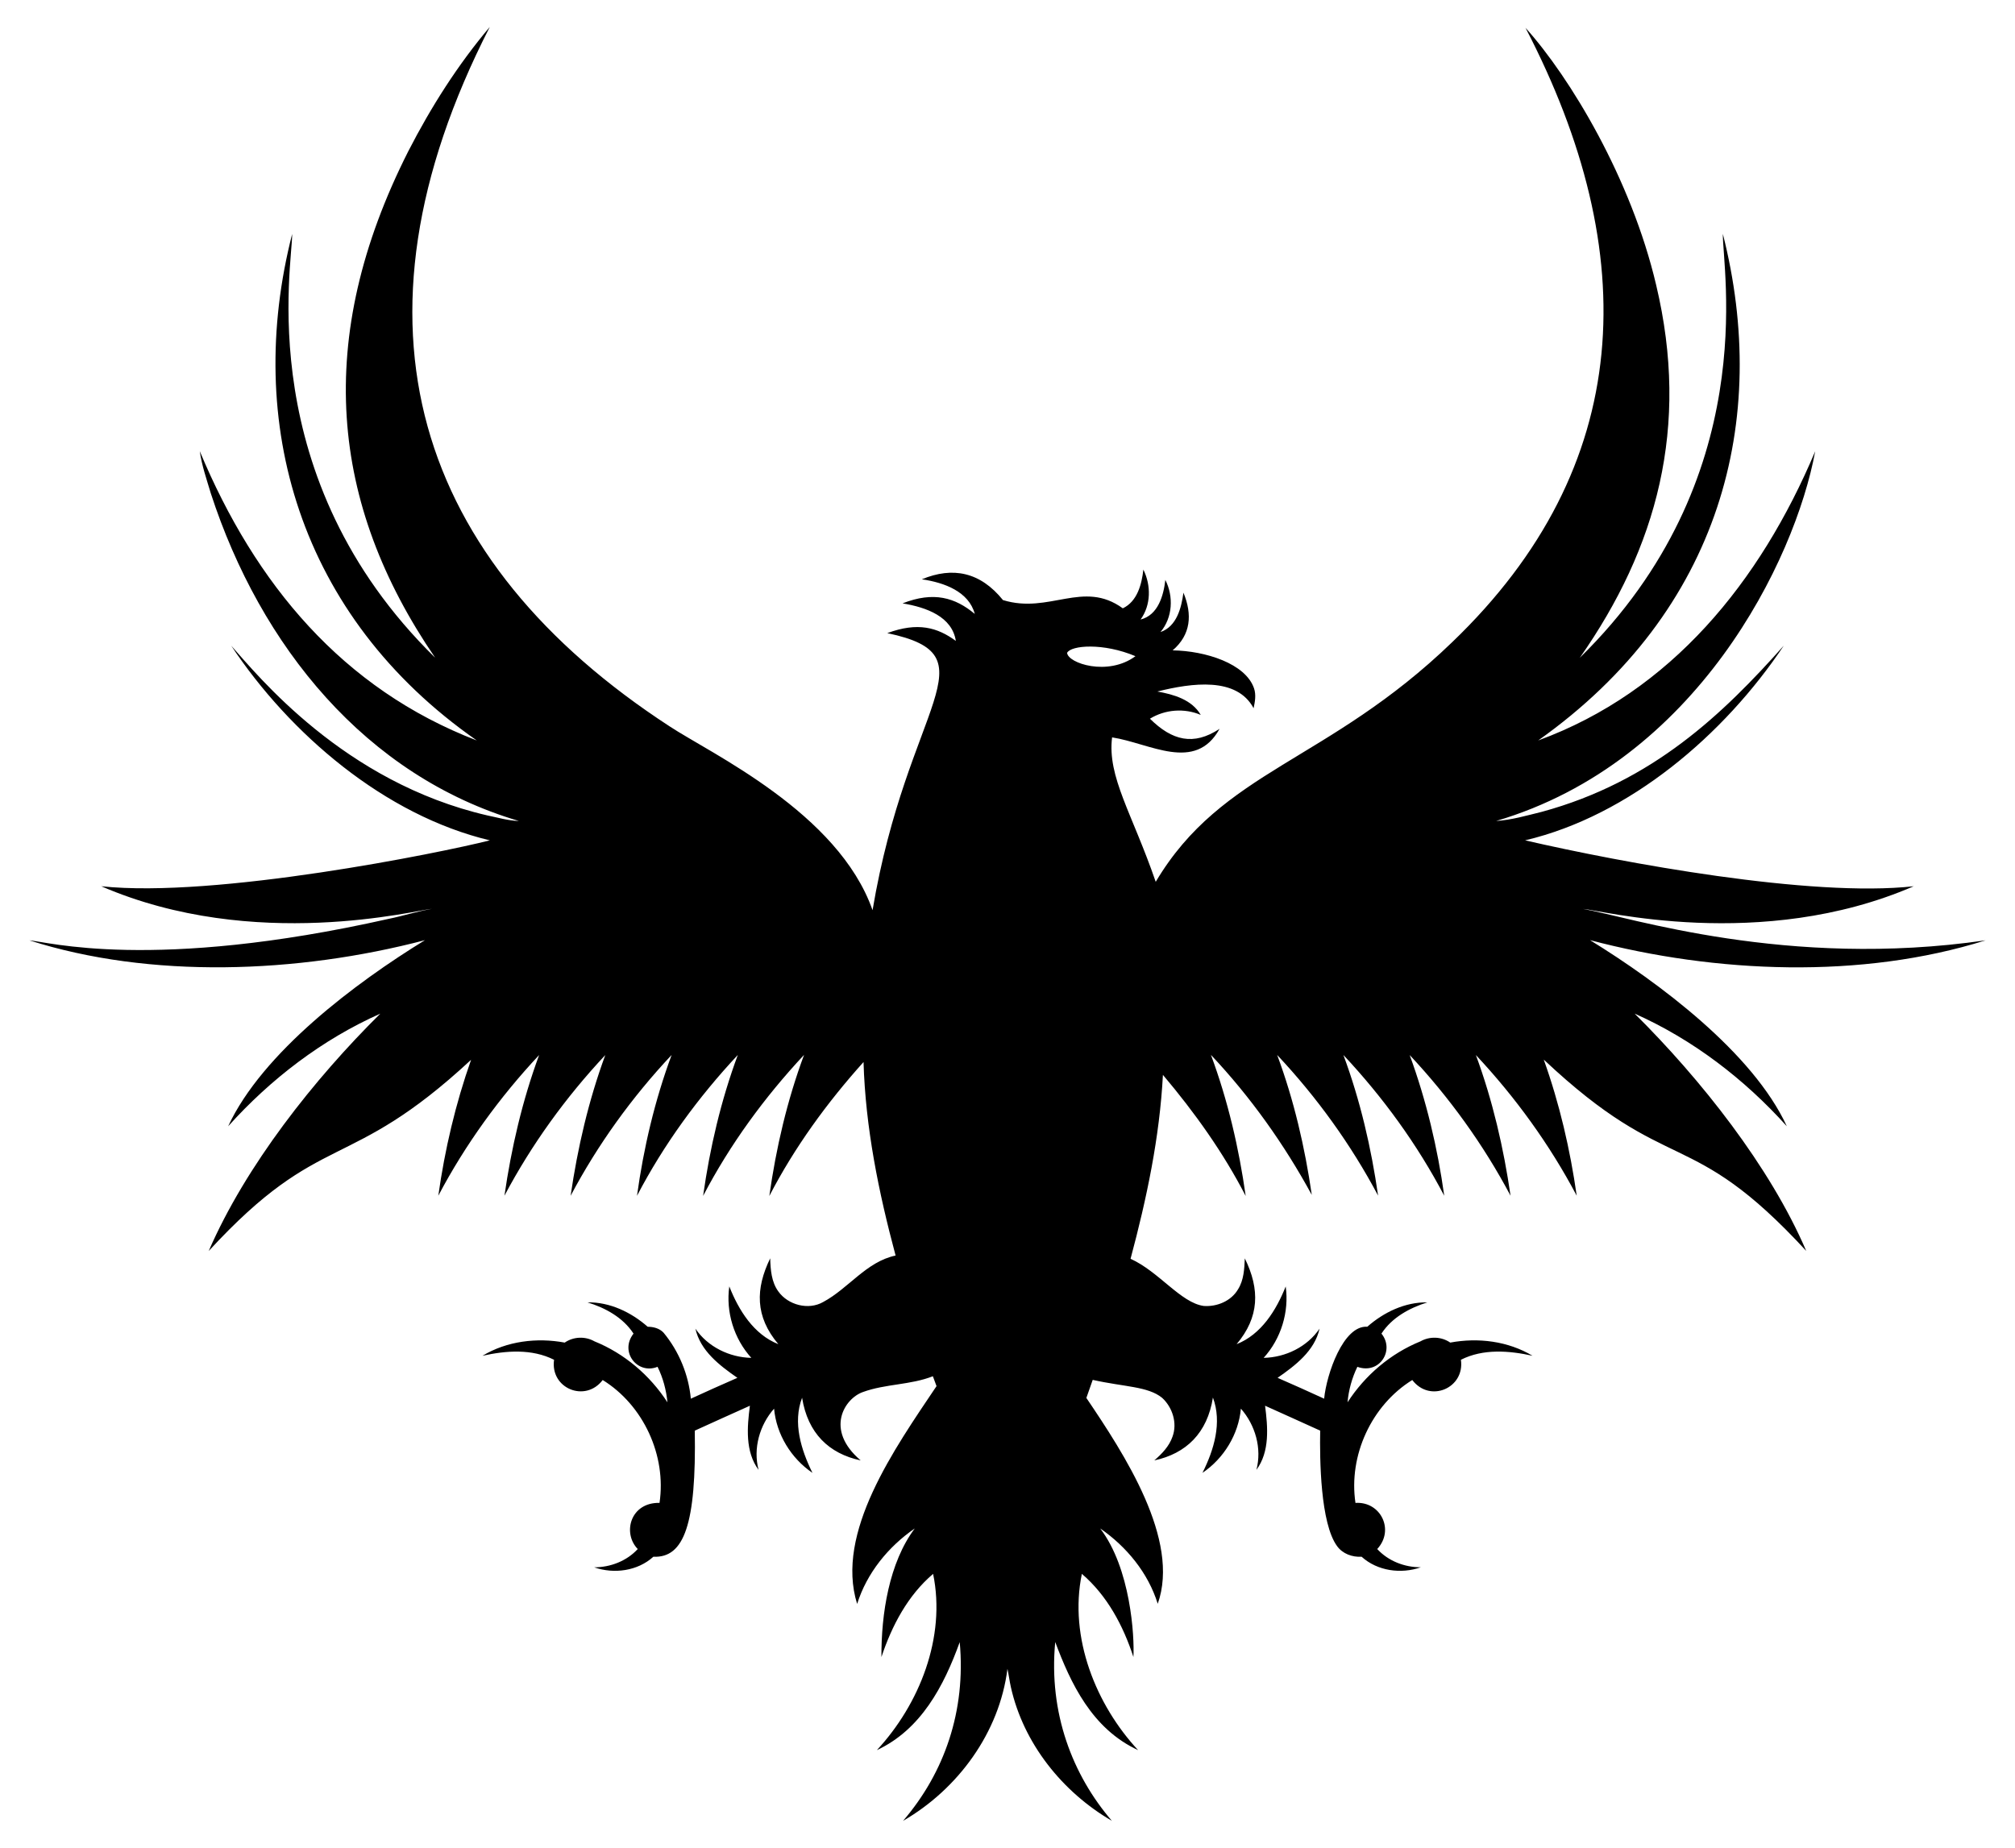 <?xml version="1.0" encoding="utf-8"?>

<!DOCTYPE svg PUBLIC "-//W3C//DTD SVG 1.1//EN" "http://www.w3.org/Graphics/SVG/1.1/DTD/svg11.dtd">
<svg version="1.1" id="Layer_1" xmlns="http://www.w3.org/2000/svg" xmlns:xlink="http://www.w3.org/1999/xlink" x="0px" y="0px"
	 viewBox="0 0 1797.081 1648.071" enable-background="new 0 0 1797.081 1648.071" xml:space="preserve">
<path d="M364.211,134.748c20.194-39.306,44.04-76.926,72.602-110.713c-136.043,265.749-65.2,476.886,160.354,623.809
	c36.582,24.179,150.39,76.798,181.022,163.99c31.074-184.706,109.25-226.901,13.119-247.139c27.305-10.094,44.731-5.05,61.154,6.944
	c-3.319-21.572-26.051-29.935-47.528-33.476c27.764-10.904,46.901-5.205,64.43,9.417c-5.294-19.816-26.984-27.965-47.233-30.888
	c27.608-11.479,52.139-6.538,72.357,18.523c41.395,12.782,71.542-18.381,106.881,7.37c12.971-6.174,16.885-21.471,18.343-34.541
	c6.944,14.036,6.879,31.56-2.489,44.515c15.575-3.832,20.521-21.373,22.077-35.327c7.501,14.773,6.551,33.623-4.324,46.513
	c14.543-5.012,18.621-21.602,20.472-35.13c8.076,19.592,6.656,37.449-9.614,51.459c29.272,0.435,65.106,11.761,72.602,33.967
	c1.916,5.749,0.835,11.874-0.426,17.639c-14.952-28.099-54.908-22.635-85.835-14.904c14.543,2.604,30.774,7.19,38.717,20.882
	c-14.641-6.256-31.773-4.913-45.317,3.374c19.777,19.571,38.895,24.37,62.104,9.024c-21.743,39.301-62.122,12.799-95.858,7.632
	c-4.416,35.156,17.884,67.722,38.913,128.827c59.26-99.805,153.197-106.402,264.434-213.794
	c163.077-156.472,170.018-346.606,65.363-547.899c39.564,43.858,94.308,134.531,116.544,229.5
	c30.132,126.654,0.692,234.047-68.115,332.336c162.798-159.651,127.003-346.692,127.566-378.062
	c41.949,165.09-1.03,335.781-164.678,451.827c118.403-43.399,197.968-141.424,247.041-257.948
	c-18.037,97.961-106.049,277.125-284.546,329.764c13.807-0.884,27.203-4.848,40.6-8.123
	c99.228-26.936,161.903-87.625,215.94-148.267c-53.131,79.554-137.587,151.695-230.712,173.669
	c86.868,20.021,254.81,51.152,346.584,40.944c-136.373,59.063-280.57,20.954-294.929,20.21
	c40.382,6.899,181.993,53.781,359.048,28.022c-110.423,34.733-240.452,29.503-352.824-0.18
	c61.503,37.838,145.265,100.402,175.536,166.02c-37.865-42.107-83.854-77.385-135.722-100.477
	c58.992,58.542,120.667,136.281,153.033,211.681c-104.605-113.488-121.118-64.344-234.102-170.672
	c14.052,39.274,23.535,80.136,29.398,121.408c-24.108-45.628-54.669-87.817-89.93-125.469
	c14.936,40.502,24.747,82.789,30.921,125.486c-24.157-45.612-54.685-87.817-89.946-125.469
	c14.822,40.518,24.861,82.756,30.806,125.486c-23.993-45.726-54.652-87.883-89.93-125.535
	c15.002,40.453,24.812,82.756,30.938,125.42c-24.19-45.596-54.685-87.833-90.012-125.453
	c14.969,40.256,24.714,82.347,30.872,124.814c-24.583-45.153-54.652-87.44-89.946-124.88
	c15.084,40.584,24.959,83.018,31.003,125.846c-20.03-38.864-45.645-74.649-73.814-108.011
	c-2.932,55.602-14.478,110.385-28.874,164.039c25.359,11.448,44.76,39.226,65.265,42.058c11.841,0.884,24.648-4.438,30.708-15.035
	c5.077-8.189,5.519-18.065,5.929-27.4c13.623,27.708,13.014,52.47-7.321,76.533c22.094-8.729,35.376-30.364,43.794-51.491
	c3.177,22.781-4.193,46.676-19.67,63.693c19.506-0.393,38.766-9.777,49.854-26.041c-4.406,19.817-21.635,32.886-37.423,43.843
	c13.921,6.011,27.711,12.316,41.518,18.605c2.094-21.764,17.076-65.682,38.487-64.168c14.724-12.922,33.623-22.061,53.522-21.733
	c-15.903,5.012-31.593,13.528-40.895,27.859c12.088,14.774-1.718,36.737-21.488,29.627c-4.799,9.925-7.779,20.669-8.746,31.642
	c15.591-24.124,38.356-43.516,65.019-54.358c8.254-4.684,18.736-4.307,26.581,1.097c24.845-4.635,51.508-1.343,73.388,11.759
	c-21.013-4.635-44.089-6.436-63.889,3.57c3.651,25.135-27.531,38.811-43.368,18.048c-36.375,22.536-56.994,67.312-50.673,109.616
	c22.497-1.45,35.118,24.169,19.407,41.141c9.909,10.744,24.386,16.329,38.897,16.279c-17.671,6.207-38.733,3.357-52.818-9.401
	c-8.271,0.491-16.902-2.588-21.848-9.434c-14.98-20.405-15.568-77.635-15.1-103.048c-16.328-7.55-32.805-14.74-49.149-22.208
	c2.457,19.014,4.34,40.862-7.73,57.207c5.028-19.08-0.934-39.978-13.839-54.603c-2.08,22.961-15.215,44.416-34.278,57.273
	c10.252-20.39,17.671-44.842,9.335-67.181c-4.948,31.692-23.946,50.028-52.294,56.077c6.78-5.863,13.299-12.578,16.263-21.225
	c4.455-12.038-0.016-26.122-9.286-34.606c-12.72-10.339-33.915-9.708-61.891-16.001c-1.883,5.355-3.799,10.727-5.667,16.099
	c33.76,49.932,83.937,126.475,63.66,183.61c-8.565-27.564-27.76-50.951-51.328-67.198c27.151,35.463,30.682,96.279,29.627,114.644
	c-9.04-27.826-23.436-54.914-45.972-74.142c-11.762,56.924,12.721,116.961,50.148,157.209
	c-41.263-19.031-60.21-59.892-73.896-96.415c-6.027,63.448,15.56,118.817,50.525,159.486
	c-44.154-25.696-78.875-69.032-90.094-119.295c-1.228-5.405-1.851-10.908-3.046-16.279c-7.108,56.748-44.039,107.224-93.074,135.574
	c36.959-43.063,56.136-98.165,50.509-159.387c-14.144,39.202-34.538,78.012-73.88,96.317
	c37.772-40.683,61.853-100.489,50.148-157.193c-22.618,19.211-36.866,46.381-46.087,74.174
	c-0.223-38.322,6.802-84.191,29.742-114.709c-23.633,16.279-42.762,39.765-51.409,67.345
	c-19.838-63.456,33.381-138.536,70.801-194.272c-1.114-2.948-2.195-5.896-3.259-8.811c-19.981,7.861-42.14,6.731-62.252,14.036
	c-16.4,5.614-34.518,33.562-2.129,61.039c-28.371-6.057-47.178-24.276-52.261-55.881c-8.484,22.224-0.819,46.627,9.253,66.985
	c-19.014-12.906-32.166-34.328-34.229-57.273c-12.922,14.625-18.851,35.523-13.839,54.603c-12.07-16.361-10.203-38.193-7.73-57.207
	c-16.361,7.468-32.837,14.658-49.149,22.208c1.407,83.464-9.43,113.689-36.948,112.482c-14.085,12.775-35.114,15.575-52.769,9.433
	c14.478-0.016,28.956-5.568,38.848-16.312c-13.823-14.168-6.62-41.678,19.424-41.173c6.273-42.287-14.314-87.064-50.689-109.583
	c-15.48,20.465-47,7.54-43.368-18.048c-19.801-9.99-42.893-8.238-63.873-3.554c21.848-13.151,48.527-16.394,73.372-11.776
	c7.828-5.388,18.277-5.798,26.532-1.114c26.696,10.826,49.461,30.266,65.085,54.39c-1.065-10.973-3.914-21.799-8.828-31.674
	c-17.821,7.231-34.213-13.271-21.422-29.611c-9.352-14.363-25.091-22.962-41.092-27.875c19.948-0.344,38.946,8.779,53.719,21.75
	c5.159,0.049,10.564,1.408,14.199,5.339c13.724,16.607,22.274,37.374,24.288,58.829c13.79-6.289,27.596-12.594,41.517-18.605
	c-15.804-10.957-33.034-24.042-37.439-43.859c11.071,16.279,30.364,25.647,49.87,26.057c-15.477-17.033-22.863-40.944-19.653-63.742
	c8.353,21.16,21.668,42.795,43.761,51.54c-20.964-24.772-20.43-49.485-7.288-76.582c0.311,10.171,1.064,21.078,7.304,29.594
	c8.631,12.054,26.794,16.869,39.88,9.401c22.65-12.07,38.52-35.982,64.659-41.485c-15.117-56.372-26.892-114.103-28.595-172.588
	c-32.608,36.276-61.564,76.123-84.034,119.491c6.027-42.828,15.903-85.279,30.987-125.862
	c-35.277,37.767-66.1,79.939-90.028,125.781c6.011-42.795,15.935-85.18,30.954-125.731c-35.245,37.701-66.035,79.825-89.913,125.633
	c5.88-42.762,15.87-85.098,30.872-125.617c-35.359,37.652-65.904,79.939-90.077,125.6c6.191-42.697,16.017-85,30.921-125.518
	c-35.261,37.652-65.805,79.857-89.946,125.469c6.174-42.68,16.001-84.984,30.937-125.502
	c-35.245,37.652-65.838,79.825-89.913,125.486c5.781-41.223,15.379-81.97,29.234-121.244
	c-110.523,102.57-133.04,60.885-234.004,170.557c33.094-76.278,93.931-153.217,153.049-211.714
	c-51.868,23.076-97.857,58.354-135.722,100.477c30.557-65.746,113.715-128.101,175.552-166.02
	c-114.157,29.948-245.247,34.5-352.808,0.18c14.623,0.894,109.773,28.22,320.511-19.195c12.938-2.604,25.516-6.748,38.537-8.926
	c-12.342,0.676-158.212,38.99-294.929-20.128c101.675,10.862,302.526-29.739,346.535-40.944
	c-93.775-22.331-178.454-94.983-230.647-173.62c23.439,26.197,100.18,121.794,228.534,151.412c9.27,1.883,18.458,4.668,27.989,4.93
	c-136.457-40.263-230.356-155.834-274.752-292.292c-3.669-12.382-8.025-24.698-9.81-37.521
	c49.544,118.615,127.5,212.03,247.041,257.997C266.048,549.52,217.645,376.378,260.557,208.694
	c0.46,26.428-36.566,217.108,127.533,377.931C294.237,449.49,279.553,301.971,364.211,134.748 M951.694,582.285
	c0.66,9.276,36.38,21.2,60.958,2.981C984.035,573.186,955.199,575.483,951.694,582.285z"/>
</svg>
